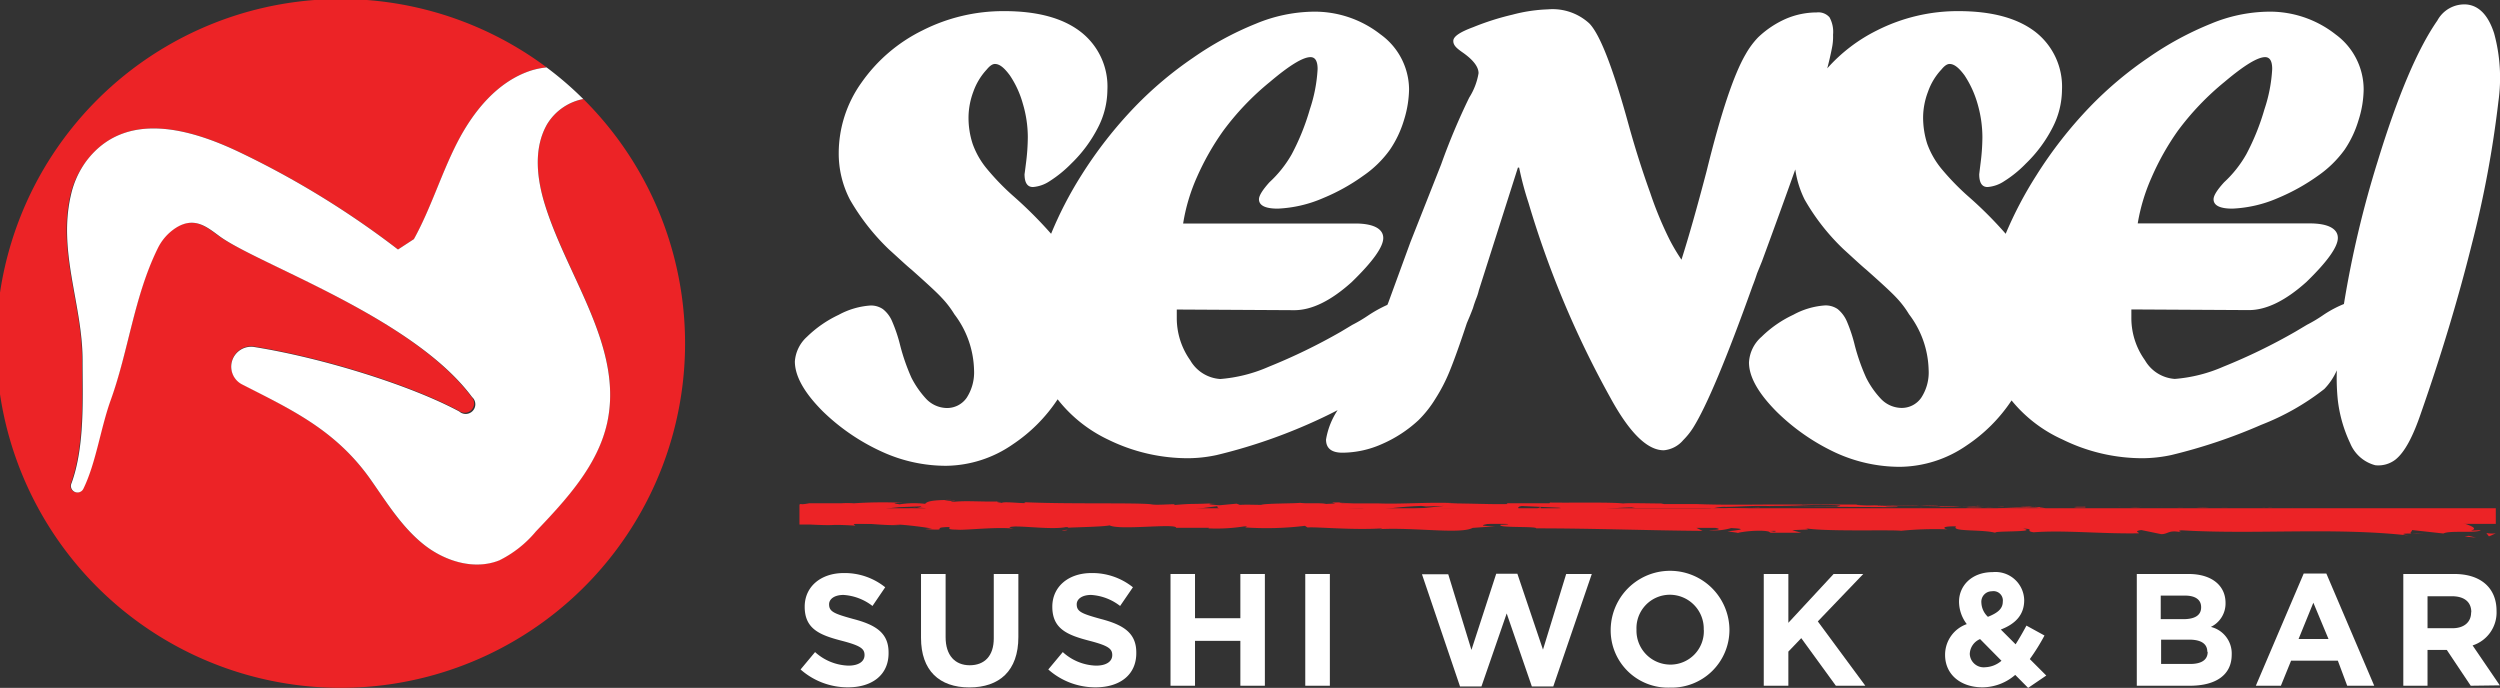 <svg id="Layer_1" data-name="Layer 1" xmlns="http://www.w3.org/2000/svg" viewBox="0 0 267.34 73.56"><rect x="0" y="0" width="267.34" height="73.56" fill="#333333" stroke="none"/><defs><style>.cls-1{fill:#ec2326;}.cls-2{fill:#fff;}</style></defs><path class="cls-1" d="M62.37,10.59a5.82,5.82,0,0,0-3.88,2.72C57,15.92,57.41,19.19,58.32,22c2.46,7.77,8.33,15.16,6.62,23.13-1,4.6-4.39,8.26-7.64,11.67a12,12,0,0,1-3.9,3.08C50.72,61,47.55,60,45.28,58.2s-3.84-4.33-5.5-6.71C36,46,31.12,43.79,25.89,41.06a2.13,2.13,0,0,1,1.31-4c7.21,1.15,16.64,4.06,21.91,6.89a1,1,0,0,0,1.32-1.49c-6.36-8.59-23-14.3-27.08-17.26-1.28-.94-2.61-2.07-4.56-.87a5.43,5.43,0,0,0-2,2.26c-2.46,5.1-3,10.85-5,16.16-1.09,3-1.58,6.74-2.93,9.5a.7.7,0,0,1-1.27-.59c1.44-4,1.19-9.09,1.18-13.23,0-5.9-2.67-11.58-1.23-17.65A9.58,9.58,0,0,1,9.26,17.2c4.11-5.41,11-3.48,16.31-.95a95.16,95.16,0,0,1,17,10.43l1.7-1.11c1.82-3.3,2.91-6.95,4.62-10.3s4.29-6.53,7.86-7.71a8.24,8.24,0,0,1,1.71-.35,36.83,36.83,0,1,0,3.92,3.38Z"/><path class="cls-2" d="M48.88,15.27c-1.71,3.35-2.8,7-4.62,10.3l-1.7,1.11a95.16,95.16,0,0,0-17-10.43c-5.32-2.53-12.2-4.46-16.31.95A9.58,9.58,0,0,0,7.6,20.79C6.16,26.86,8.81,32.54,8.83,38.44c0,4.14.26,9.27-1.18,13.23a.7.7,0,0,0,1.27.59c1.35-2.76,1.84-6.49,2.93-9.5,1.91-5.31,2.5-11.06,5-16.16a5.43,5.43,0,0,1,2-2.26c1.95-1.2,3.28-.07,4.56.87,4,3,20.72,8.67,27.08,17.26A1,1,0,0,1,49.11,44c-5.27-2.83-14.7-5.74-21.91-6.89a2.13,2.13,0,0,0-1.31,4C31.12,43.79,36,46,39.78,51.49c1.66,2.38,3.23,4.89,5.5,6.71S50.72,61,53.4,59.92a12,12,0,0,0,3.9-3.08c3.25-3.41,6.64-7.07,7.64-11.67,1.71-8-4.16-15.36-6.62-23.13-.91-2.85-1.31-6.12.17-8.73a5.82,5.82,0,0,1,3.88-2.72,36,36,0,0,0-3.92-3.38,8.24,8.24,0,0,0-1.71.35C53.17,8.74,50.6,11.92,48.88,15.27Z"/><rect class="cls-1" x="85.67" y="54.35" width="181.22" height="1.67"/><path class="cls-1" d="M266.89,55.47v0Z"/><polygon class="cls-1" points="258.87 54.33 259.03 54.33 257.71 54.33 258.87 54.33"/><path class="cls-1" d="M250.55,54.31h0Z"/><path class="cls-1" d="M246.11,54.25h0Z"/><path class="cls-1" d="M247,54.25Z"/><path class="cls-1" d="M242.91,54.24h1.16l-.89,0C242,54.22,242.24,54.23,242.91,54.24Z"/><path class="cls-1" d="M241.82,54.26h0Z"/><path class="cls-1" d="M243.69,54.25h-1.27a3.38,3.38,0,0,0,.58,0Z"/><path class="cls-1" d="M244.4,54.26c.65,0,1.49,0,.33,0C246.94,54.28,246.61,54.26,244.4,54.26Z"/><path class="cls-1" d="M250.12,54.33h0Z"/><path class="cls-1" d="M235.72,54.19c-.07,0,.39,0,.48,0h.85Z"/><path class="cls-1" d="M236.2,54.22h-1.28A9.24,9.24,0,0,0,236.2,54.22Z"/><polygon class="cls-1" points="241.61 54.29 243.71 54.27 241.21 54.29 241.61 54.29"/><polygon class="cls-1" points="230.85 54.16 231.58 54.15 230.29 54.17 230.85 54.16"/><path class="cls-1" d="M227.62,54.15c.54,0-.73,0-.17,0l-2.3,0Z"/><path class="cls-1" d="M224,54.15l1.13,0Z"/><path class="cls-1" d="M232.75,54.22l-1,0,.5,0Z"/><path class="cls-1" d="M232.27,54.22h0Z"/><path class="cls-1" d="M232.88,54.22h0Z"/><path class="cls-1" d="M238.27,54.26c-.75,0-2.31,0-.8,0A7.64,7.64,0,0,1,238.27,54.26Z"/><path class="cls-1" d="M233.5,54.25h1.35s-.27,0,.1,0Z"/><polygon class="cls-1" points="232.84 54.25 233.5 54.25 233 54.24 232.84 54.25"/><path class="cls-1" d="M226.34,54.18h-2l2.34,0C226.84,54.2,227.17,54.19,226.34,54.18Z"/><path class="cls-1" d="M229.22,54.2h0Z"/><polygon class="cls-1" points="217.27 54.16 217.39 54.17 217.41 54.17 217.27 54.16"/><path class="cls-1" d="M226.86,54.21h0Z"/><path class="cls-1" d="M222,54.15l1,0Z"/><path class="cls-1" d="M228.89,54.2H229C228.79,54.19,228.81,54.19,228.89,54.2Z"/><path class="cls-1" d="M228.89,54.2h0Z"/><path class="cls-1" d="M215.12,54.38c.1,0,1.63-.06,2.95,0s.45-.12-.68-.18a6.72,6.72,0,0,1-1.38,0c.47,0,3,0,1.84.07-1.77,0-1.45,0-2.32,0,.74,0-2.25.06-1.87.12l1.56,0S214.68,54.37,215.12,54.38Z"/><path class="cls-1" d="M219.94,54.18h.55l-1.91,0c-.91,0-1.1,0-1.17,0h2.53Z"/><path class="cls-1" d="M223,54.19c-.43,0-1.75,0-.94.07l2.1,0c-2.61,0,.75,0-1.14,0h1.41l-1.35,0H223c-.75,0-.12,0,.12,0H223Z"/><path class="cls-1" d="M236.08,54.34h0Z"/><path class="cls-1" d="M235,54.33h1c.53,0,0,0,0,0,.37,0,1.31,0,.14,0h-.19l-2.22,0Z"/><path class="cls-1" d="M228.91,54.28h-2.18l1.11,0h-.06A7.13,7.13,0,0,0,228.91,54.28Z"/><polygon class="cls-1" points="217.02 54.15 217.31 54.11 216.06 54.16 217.02 54.15"/><polygon class="cls-1" points="214.2 54.14 214.3 54.11 213.55 54.13 214.2 54.14"/><path class="cls-1" d="M115.43,55.25l.64,0Z"/><path class="cls-1" d="M110.8,55.25l-.11.07C110.9,55.28,111,55.26,110.8,55.25Z"/><path class="cls-1" d="M144.74,53.88a9.18,9.18,0,0,0-1.86-.1l.29.08C143.82,53.85,144.32,53.86,144.74,53.88Z"/><path class="cls-1" d="M97.17,54.38l.28,0,.62-.11Z"/><path class="cls-1" d="M96.52,54.85l-1.23-.07Z"/><path class="cls-1" d="M140.71,55l.75-.17C140.29,54.83,140.81,54.91,140.71,55Z"/><path class="cls-1" d="M185.23,54.05l-2,0C184.19,54,185,54.09,185.23,54.05Z"/><path class="cls-1" d="M113.61,56.74c.39,0,.56-.06.54-.09C113.75,56.68,113.52,56.7,113.61,56.74Z"/><path class="cls-1" d="M180.9,54h2.33C182.51,54,181.69,54,180.9,54Z"/><path class="cls-1" d="M232.41,54.77l.21,0S232.55,54.77,232.41,54.77Z"/><path class="cls-1" d="M259.12,57.05l-1.09,0C258.22,57.08,258.55,57.08,259.12,57.05Z"/><path class="cls-1" d="M202.82,54.08c.6,0,.09,0,0,0Z"/><path class="cls-1" d="M205.73,54.25l-.24,0Z"/><path class="cls-1" d="M174.93,54.36h0Z"/><path class="cls-1" d="M203.72,54.1h0Z"/><path class="cls-1" d="M203.6,54.08h.52C204.2,54.08,204.13,54.08,203.6,54.08Z"/><path class="cls-1" d="M202,54.08h0Z"/><path class="cls-1" d="M183.28,55.45l.13,0C184,55.39,183.75,55.41,183.28,55.45Z"/><path class="cls-1" d="M129.13,54.78h0Z"/><path class="cls-1" d="M127,54.85a11.43,11.43,0,0,1,2.13-.08l-.71-.27Z"/><path class="cls-1" d="M126.51,55.16,125,55c1.83-.23,3.15-.16,1.73-.34-.22.46-5.88.08-6.09.53l-1-.09.61,0c-1.94-.21-1.44.33-3.94.27-.87,0-1.47-.09-.88-.14l-1.94.11c-.57,0-.43-.08.13-.08l-3,0h0l-1.85.22c-.75-.06.38,0,.18-.1l-1.63.11c-.67-.11.69-.22,1.82-.21-1.53-.42-1.36.11-4.66-.13l1.54-.06a35.71,35.71,0,0,0-4-.28c.41.08,3.5.36,1.72.47a13.39,13.39,0,0,0-2.12,0c0-.15-.94-.11-2.12-.1l.08-.19a12.42,12.42,0,0,0-1.91.25,4.69,4.69,0,0,1-2-.29c-2.26,0,1.56.23-1.11.28-1.89-.07-3.21,0-5.46.13-1.31-.06.23-.11-.24-.16l-1.17.15c-.28,0-.19-.05-.14-.07-.5,0-.52.07-.61.12a.78.78,0,0,1-.25.06l-.58,0a.54.54,0,0,1-.2,0c-.1,0,0-.19,0-.32,0,.28,0-.59,0-.33l0-.25.23,0a12.49,12.49,0,0,0,1.36.08,12.88,12.88,0,0,0,1.55-.06c.47.05-.23.11-.09.17,2.63-.15,2.26-.11,4.41-.3l1.84.11c-1.35-.13.37-.28,1.88-.4L96,54.24l2.41-.09c.29,0,0,.08-.35.15l.45,0c.86.06.41.16-.21.25l-.86-.1c-.6.1-1.16.21-1,.31s.46,0,.79,0c-.16,0-.26,0-.19.06a4.59,4.59,0,0,0,.73-.06l.55.18.13-.07,3.16.11c2.25-.19,4.21-.46,7.8-.53-.89.13-.2.21-.24.36-1-.16-2.78.07-4.63,0,1,0,.75.09.51.12l3.31-.16c-.08.13.7.09,1.56.14-.65-.24,2.47-.17,3.82-.24.08.08-.24.16-1.88.15,1.81.17,2.34-.29,4.12-.14a3.92,3.92,0,0,0-.78,0,12,12,0,0,1,2.69,0h-.4c2.66,0,8.11,0,8.51-.2a1.64,1.64,0,0,1-.51.26l4.75-.62c-.42.16,1.19.52-1,.61.63,0,1.42,0,2.75,0-.43,0-1.07-.22-.48-.24,1.62.17,1.12.09,3.12.23-.64,0,.08-.27,1.1-.26-.16,0,.09.23-.29.25l2.55-.23c-.63,0-.11.19.46.25-.26,0,2.21,0,2.89,0l-1.09-.05c2.88,0,2.85-.31,5.71-.3-.35,0-.86.27.6.29A39.89,39.89,0,0,1,152,54.1l.49.06,1.94-.06c-1.21.14-4.6.47-6.45.6a15.22,15.22,0,0,0,1.91.06c.57.06-.88.09-1.35.1l3.76,0c-.17-.12,2.87-.13,2.73-.23l-4.09.14a20.94,20.94,0,0,1,5-.33c.67,0-.51.21-.45.25.34-.05,2.52-.09,2.77-.06l-1.13.06c1.48,0,2.42-.15,4.2-.05.61,0,1.83.13,1.94.07-1-.12-1.2-.51-.53-.6l3.93.18c1,.1-1.52.23-.66.31a5.91,5.91,0,0,1,.83-.08c.65,0-.27.09,1.14.07.23-.1,2.85,0,.66-.09,1.37,0,1.46,0,3.07,0-.51-.06,1.45-.22,2.82-.24-.08,0,.23.05.38.07l6.95,0c.24,0,1.5,0,1,.08.37,0,.72,0,1.53-.05,1.56.08-1.81,0-.61.11.1,0,2.09-.08,3.24-.11-.35-.07-2.66,0-3.81,0a4.64,4.64,0,0,1,1.34-.16c.84,0,2-.08,3.4-.1,2.18,0,.95.06,1.32,0,4.1,0,3.49-.16,6.89-.09,1.35.07.06.12.36.16l-3.93,0,1.48,0c-.56,0-1.75,0-2.39,0l10.07.06c.56,0,1.53,0,1.07-.06h-1c-.92-.05,1.88-.06.62-.08,1.34,0,2.84-.07,4.73,0l.35.06s-1.23,0-1.76,0c.79,0,2.89.08,3.75,0l-1.32,0c1.35,0,3-.08,4.68,0l-1.57-.06c1,.08-4.28,0-2.62.06-1.22-.07-2.11,0-3.71-.11,0,0,.57,0-.84,0h-.32c-.06,0-.07,0,0,0l.71,0-3.68.06c-.84,0,.35,0-.11-.05l-1.13,0c-.11,0-2.21-.08-.25-.1h-1.76c-1,0-2.47,0-3.36,0s-2.1.05-1.37,0l-2.77,0h0c-2.73,0-5.63.07-8.75-.05h-3.41l-.3-.06c-1.18,0-3.55-.07-4.06,0-1.27-.16-5.73-.06-7.81-.1l-.08.08-4.57,0,.11.08c-1.53.05-3.94-.07-6.36-.07a9.52,9.52,0,0,1,1.21,0c-2.89-.19-6.1.11-8.72,0-.65,0-1.13,0-1.59,0h-.1l-.91,0,.76,0-2,0-.32-.1H143c-.73,0-.59,0-.2.11l-1,.05c-.59-.15-2,0-2.78-.12-.5.08-3.77.05-4.16.22,0,0-.25,0,.15,0-.83,0-1.67-.05-2.42,0l-.35-.13-1.82.17c-1.11-.08-1.57-.13-.47-.22-2.66.14-2.16,0-4.42.2l.11-.09c-.81,0-2.1.12-2.58,0-1.81-.18-8.94,0-13.58-.22.9.28-2.16-.14-2.34.08-.27-.06-.92-.11-.17-.16-2.36.06-3.55-.12-5.19.06-.27-.07.51-.1.27-.14a5.51,5.51,0,0,1-1,0c-.24,0,.35-.05.72-.08-2.42,0-2.66.22-2.84.42a10,10,0,0,0-2.72.05c-.43-.07-1.14-.14.36-.16a46.12,46.12,0,0,0-5.25.05,10.84,10.84,0,0,0-1.4,0l-4.1,0,.69,0a5.62,5.62,0,0,1-.7.1c-.1,0-.31-.07-.32.09v.54c0,.41,0,.87,0,1.38,0,.05,0,.15,0,.16h1.1l0,0c3.45.17,1.49-.07,4.89.12l-.19-.14c.32-.3,3,.18,5,.07l-.71-.08a37.91,37.91,0,0,1,4.09.46c.24,0-.37,0-.7.06,2.83.2.37-.18,2.48-.22.38.1-.51.26.91.28.71.09,4.12-.32,6.06-.11-.43-.09-.85-.17.13-.23,1.5,0,4.06.33,5.41.07.19,0,.27,0,.27.06,1.15-.06,3.74-.1,4.43-.25,1.06.56,7.13-.25,7.11.26l3.53,0-.09.06a19,19,0,0,0,3.84-.21c.53,0,.15.08.1.11a33.64,33.64,0,0,0,6.39-.17l.29.18c.75-.1,4.77.3,8,.09,0,0-.1.06-.35.09,3.64-.22,8.71.56,10-.14l2.4-.17c-3.1-.06.47-.3-.81-.42,1.22-.05,3.16.21,1.66.25l-.24,0c-.55.37,3.86.14,3.78.39,6.11,0,12.07.23,17.8.27l-.66-.32,2,0c.53.07.71.24-.72.23a6.17,6.17,0,0,0,2.43-.21c2.79.13-1.09.36-.23.37L186,57l-.26,0a11.67,11.67,0,0,1,2.74-.24c1.08.07.55.2,1,.21,0,0,.14,0,.65,0l2.52,0-1-.26c1.12-.12,2.37,0,1.21-.27,1.7.45,9.39.18,10.43.32a36.5,36.5,0,0,1,5-.15c-.48-.06-.76-.36.89-.32-.61.62,3,.27,4.35.73-1.19-.3,4.68-.06,2.81-.5,1.38.06.09.24,1.13.4,3.27-.25,7.21.18,11.25.11.07-.09-.61-.22.26-.35l2.13.44c.8,0,.74-.5,2.2-.19-.21-.08-.52-.19,0-.22,7.92.47,16.19-.34,24.24.55-1.09-.19-.37-.21.47-.21-.54,0,0-.24-.1-.37l3.37.37c.62-.36,3.61,0,4-.36l-1.07.06c1.42-.41-2-.92-1.78-1.44-1.59.46-4.19-.68-6.79,0-.58-.11.49-.17.18-.29a7.58,7.58,0,0,1-2.94.18l.17-.06c-4.16.07-5.94-.15-10.6-.27l.34.25A12.28,12.28,0,0,1,241.1,55c-1.15.37,2.82,0,1.77.43-1.33-.5-7.07,0-8-.55-1.55,0,.45.27-1.09.28L233.4,55l-.39.19c-1,0-1.52-.21-1.56-.34.24,0,.7,0,1,0-1.31-.17-3.7.08-4.15,0l1.48.09c-4.21.15-9.35,0-13.41.28l.3.1c-3.1.21-2.48-.11-5.89,0l.12,0a17,17,0,0,1-2.53.15c.86-.13-1.62-.24-.49-.37a14.62,14.62,0,0,0-3.89.55l-.51-.17a9.24,9.24,0,0,1-2.53.29c1.4-.15-1.08-.26.48-.46-3.57-.35-5.3.39-6.94-.14-1.65.46,3.09.25,2.17.35.77.15-1.36.34-2.48.3s-1.94-.58-4.81-.56l.59,0c-1.07-.11-2.11.17-3.42,0-.74.27-1.72,0-1.93.34l2.64-.09a27.57,27.57,0,0,1-5.36.3c.19-.06.93-.15,1.43-.21-.72-.09-1.39.07-2.13,0,.21-.34,3.2-.08,4.8-.34-.77-.15-3,.25-2.22-.12-1.16.47-2.83-.05-4.78.31l.13-.2a14.7,14.7,0,0,1-1.51.13l1-.26c-1.57.22-3-.18-4.54-.06,3.16,0,.71.24,2,.38-3.9.27-2.24-.51-6.61-.4.6,0,2.22.11,1.3.2a20.66,20.66,0,0,1-2.44-.2c-2.89,0,.44.19-.79.32-1-.23-1.42.1-2.69.17v-.19c-3.3-.11-.88.4-3.85.26l1.26-.27-1.55.08L161,55a22.68,22.68,0,0,1-3.86.07c.39.13-.21.34-1.67.35-1-.11.55-.18-1.52-.14a3.74,3.74,0,0,1,1.88-.1c.1-.06.47-.12.56-.18A30.44,30.44,0,0,0,153,55a6.24,6.24,0,0,1,.81,0l-3,.26c-.48-.07-.1-.12.27-.18-.61,0-1,.11-1.92.13.23-.15.17-.3,1.44-.38l-2.86.18c-.19-.07-1.47-.17-1.1-.23-1.58-.07-3.88.3-6,.2a5.08,5.08,0,0,1-.77.08,53.47,53.47,0,0,0-6.07,0l-1.32-.24c-1.84.06,1.79.3-1.26.4-2.16.09-.81-.2-1.56-.27a23.08,23.08,0,0,1-4.93.2C125.39,55.15,125.9,55.18,126.51,55.16Zm-22.6.18a7.56,7.56,0,0,1,1.63,0A3.92,3.92,0,0,1,103.91,55.34Zm-3.41-.73a8.41,8.41,0,0,1-1.4,0C99.52,54.58,100,54.58,100.5,54.61Zm95.74-.52h0C195.22,54.07,195.57,54.08,196.24,54.09Zm2,0c.21,0,.19,0,.11,0h-1.12C197.4,54.12,197.67,54.13,198.27,54.12Zm-8.59,2.75-.39-.06C190.18,56.75,189.93,56.8,189.68,56.87Z"/><path class="cls-1" d="M96.6,54.79c-.12,0-.15,0-.18-.07S96.24,54.77,96.6,54.79Z"/><path class="cls-1" d="M140.58,55h.06l.07,0Z"/><path class="cls-1" d="M166.84,54.65l-.81,0A3.12,3.12,0,0,0,166.84,54.65Z"/><path class="cls-1" d="M209,54.08h-1.3l1.17,0S208.62,54.08,209,54.08Z"/><path class="cls-1" d="M220.31,54.35h.59l-.05,0C220,54.33,219.47,54.35,220.31,54.35Z"/><path class="cls-1" d="M210.23,54.23a16.9,16.9,0,0,0,1.83,0h-.16A8.75,8.75,0,0,0,210.23,54.23Z"/><path class="cls-1" d="M212.27,54.25h.84A8.28,8.28,0,0,0,212.27,54.25Z"/><path class="cls-1" d="M200.85,54.1c.43,0,.27-.05.51,0C201.84,54,198.48,54.12,200.85,54.1Z"/><polygon class="cls-1" points="210.97 54.35 210.64 54.31 210.13 54.34 210.97 54.35"/><path class="cls-1" d="M203.78,54.31l1.45,0a1.73,1.73,0,0,1,.39,0h-1.84Z"/><path class="cls-1" d="M205.62,54.31h0Z"/><polygon class="cls-1" points="208.98 54.36 208.55 54.35 207.52 54.35 208.98 54.36"/><path class="cls-1" d="M188.14,54.29l-1.59,0c-.16,0,.27,0,.86,0C187.79,54.32,188.38,54.31,188.14,54.29Z"/><path class="cls-1" d="M192.94,54.45c-.43,0-.46,0-.7,0l-.05.07Z"/><path class="cls-1" d="M188.31,54.48c-.16,0-2.31.06-.29.05C188.18,54.51,189.77,54.49,188.31,54.48Z"/><polygon class="cls-1" points="164.38 54.39 164.79 54.39 164.73 54.23 164.38 54.39"/><path class="cls-1" d="M143.3,54.86c1.88,0,.44-.12,2.14-.07.44,0-1.39,0-.93-.08C143.37,54.76,142.77,54.74,143.3,54.86Z"/><path class="cls-1" d="M144.51,54.71l.58,0Z"/><polygon class="cls-1" points="263.56 57.37 264.77 57.49 263.99 57.3 263.56 57.37"/><path class="cls-1" d="M265.88,57l.28.36.73-.33A3.36,3.36,0,0,1,265.88,57Z"/><path class="cls-1" d="M100.54,55l-.09,0a5.43,5.43,0,0,0,1,.06Z"/><polygon class="cls-1" points="116.95 55.03 116.67 55.03 117.2 55.22 116.95 55.03"/><path class="cls-1" d="M130.73,54.71l-1.79,0C130.16,54.7,130.88,55,130.73,54.71Z"/><path class="cls-2" d="M266.71,3.56Q265.78.69,263.79.48a3.28,3.28,0,0,0-3.15,1.72q-3.17,4.55-6.39,15.08a110.47,110.47,0,0,0-3.6,15.23,11.83,11.83,0,0,0-2.27,1.22,15.25,15.25,0,0,1-1.68,1l-1.21.72a61.45,61.45,0,0,1-7.73,3.76,16.09,16.09,0,0,1-5.19,1.31,4,4,0,0,1-3.2-2,7.72,7.72,0,0,1-1.45-4.57v-.86l12.57.07q2.79,0,6.14-3c2.25-2.18,3.37-3.76,3.37-4.72s-1-1.55-3-1.55h-18.4a20.19,20.19,0,0,1,1.48-4.91A27.85,27.85,0,0,1,232.88,14a29,29,0,0,1,5-5.24q3.14-2.65,4.34-2.65c.51,0,.76.42.76,1.27a16.21,16.21,0,0,1-.83,4.31,25,25,0,0,1-1.93,4.79,12.33,12.33,0,0,1-2.37,3q-1.14,1.24-1.14,1.83c0,.66.68,1,2,1a13.67,13.67,0,0,0,4.9-1.14,21.63,21.63,0,0,0,4.27-2.38A11.79,11.79,0,0,0,250.73,16a11.4,11.4,0,0,0,1.48-3.14,11.22,11.22,0,0,0,.55-3.31,7.3,7.3,0,0,0-3-5.87,11.37,11.37,0,0,0-7.32-2.43,16.52,16.52,0,0,0-6,1.28,33.93,33.93,0,0,0-6.7,3.63,39.77,39.77,0,0,0-6.24,5.25,45.51,45.51,0,0,0-5.75,7.36A41.58,41.58,0,0,0,214.48,25a42.06,42.06,0,0,0-3.91-3.92,26.79,26.79,0,0,1-2.93-3,9,9,0,0,1-1.55-2.7,9.26,9.26,0,0,1-.44-2.89,7.82,7.82,0,0,1,.52-2.67,6.71,6.71,0,0,1,1.45-2.4c.32-.39.6-.58.86-.58.5,0,1,.41,1.6,1.22a10.91,10.91,0,0,1,1.38,3,12.92,12.92,0,0,1,.53,3.6,22.84,22.84,0,0,1-.21,2.9c-.09.73-.13,1.09-.13,1.06,0,.92.29,1.38.89,1.38a3.71,3.71,0,0,0,1.79-.63,12.32,12.32,0,0,0,2.31-1.88,14.52,14.52,0,0,0,2.86-3.86,8.93,8.93,0,0,0,1-4,7.42,7.42,0,0,0-2.86-6.23q-2.87-2.2-8.17-2.21a19.13,19.13,0,0,0-8.77,2.07,17.49,17.49,0,0,0-5.3,4.05c.21-.8.37-1.51.49-2.12a6,6,0,0,0,.13-1.48,3.22,3.22,0,0,0-.38-1.86,1.58,1.58,0,0,0-1.37-.52A8.41,8.41,0,0,0,191,2,10.31,10.31,0,0,0,188,4a9,9,0,0,0-1.34,1.82q-1.89,3.24-4.16,12.47-1.54,5.87-2.69,9.48a20.28,20.28,0,0,1-1.27-2.14,38.69,38.69,0,0,1-2.07-5q-1.26-3.5-2.29-7.21-2.51-9.17-4.23-10.92A5.81,5.81,0,0,0,165.53,1a16.94,16.94,0,0,0-3.8.57,27.86,27.86,0,0,0-4.18,1.33c-1.43.53-2.14,1-2.14,1.48s.36.79,1.07,1.28c1.09.78,1.63,1.5,1.63,2.17a7,7,0,0,1-1,2.61,70.5,70.5,0,0,0-3,7.14l-3.28,8.3-2.38,6.51-.09.21a14.09,14.09,0,0,0-2.06,1.14,15.68,15.68,0,0,1-1.69,1l-1.2.72a62.18,62.18,0,0,1-7.74,3.76,16,16,0,0,1-5.18,1.31,4,4,0,0,1-3.21-2,7.78,7.78,0,0,1-1.44-4.57v-.86l12.57.07c1.86,0,3.91-1,6.13-3,2.25-2.18,3.38-3.76,3.38-4.72s-1-1.55-3-1.55h-18.4A19.76,19.76,0,0,1,128,18.93,27.85,27.85,0,0,1,130.8,14a28.68,28.68,0,0,1,5-5.24c2.09-1.77,3.53-2.65,4.34-2.65.5,0,.76.42.76,1.27a16.21,16.21,0,0,1-.83,4.31,25,25,0,0,1-1.93,4.79,12.34,12.34,0,0,1-2.38,3c-.75.83-1.13,1.44-1.13,1.83,0,.66.67,1,2,1a13.62,13.62,0,0,0,4.89-1.14,21.07,21.07,0,0,0,4.27-2.38A11.44,11.44,0,0,0,148.64,16a11.41,11.41,0,0,0,1.49-3.14,11.55,11.55,0,0,0,.55-3.31,7.3,7.3,0,0,0-3.05-5.87,11.41,11.41,0,0,0-7.32-2.43,16.52,16.52,0,0,0-6,1.28,33.65,33.65,0,0,0-6.7,3.63,39.77,39.77,0,0,0-6.24,5.25,45.51,45.51,0,0,0-5.75,7.36A40.67,40.67,0,0,0,112.4,25a44.69,44.69,0,0,0-3.91-3.92,25.93,25.93,0,0,1-2.93-3,8.76,8.76,0,0,1-1.55-2.7,9,9,0,0,1-.44-2.89,8,8,0,0,1,.51-2.67,6.85,6.85,0,0,1,1.45-2.4c.32-.39.61-.58.86-.58.51,0,1,.41,1.6,1.22a10.36,10.36,0,0,1,1.38,3,12.57,12.57,0,0,1,.54,3.6,22.84,22.84,0,0,1-.21,2.9c-.09.73-.14,1.09-.14,1.06q0,1.38.9,1.38a3.74,3.74,0,0,0,1.79-.63,13,13,0,0,0,2.31-1.88,14.52,14.52,0,0,0,2.86-3.86,8.91,8.91,0,0,0,1-4,7.39,7.39,0,0,0-2.86-6.23c-1.9-1.47-4.63-2.21-8.16-2.21a19.1,19.1,0,0,0-8.77,2.07,17.23,17.23,0,0,0-6.51,5.58,13,13,0,0,0-2.43,7.51,10.7,10.7,0,0,0,1.2,5,23.76,23.76,0,0,0,4.17,5.32c1.11,1,1.91,1.76,2.42,2.17,1.65,1.47,2.73,2.46,3.22,3a10.34,10.34,0,0,1,1.36,1.77,10.21,10.21,0,0,1,2.1,5.93,5,5,0,0,1-.79,3,2.55,2.55,0,0,1-2.18,1.09,3.11,3.11,0,0,1-2.17-1,10.11,10.11,0,0,1-1.55-2.23,21.68,21.68,0,0,1-1.2-3.43,16.18,16.18,0,0,0-.85-2.56,3.28,3.28,0,0,0-1-1.35,2.26,2.26,0,0,0-1.34-.39,8.3,8.3,0,0,0-3.4,1,12.37,12.37,0,0,0-3.39,2.35A3.92,3.92,0,0,0,85,38.65Q85,41,88,44A22.31,22.31,0,0,0,94.3,48.3a16.44,16.44,0,0,0,6.86,1.51,12.74,12.74,0,0,0,7.14-2.29,17.08,17.08,0,0,0,4.8-4.82A15,15,0,0,0,118.48,47,19.31,19.31,0,0,0,127.11,49a14.86,14.86,0,0,0,3-.34,57.92,57.92,0,0,0,9.65-3.24c1.24-.54,2.32-1.06,3.28-1.56A8.07,8.07,0,0,0,141.8,47c0,.94.58,1.41,1.76,1.41a10.51,10.51,0,0,0,4.23-.93,13.82,13.82,0,0,0,3.9-2.55,12.06,12.06,0,0,0,1.82-2.31A18.12,18.12,0,0,0,155,39.74c.48-1.17,1.1-2.89,1.86-5.19l.33-.78q.19-.47.33-.84c.09-.32.21-.66.34-1a5.69,5.69,0,0,0,.28-.88l4.18-13.13h.13a33,33,0,0,0,1,3.76,103.06,103.06,0,0,0,8.74,20.82q3.08,5.66,5.73,5.65A3.07,3.07,0,0,0,180,47.06a7.58,7.58,0,0,0,1.07-1.34q2.17-3.48,6.35-15.16c.14-.34.3-.79.48-1.34l.52-1.28q2.08-5.65,3.56-9.82a10.58,10.58,0,0,0,1,3.22,23.18,23.18,0,0,0,4.17,5.32c1.1,1,1.91,1.76,2.41,2.17,1.66,1.47,2.73,2.46,3.23,3a10.31,10.31,0,0,1,1.35,1.77,10.21,10.21,0,0,1,2.1,5.93,4.93,4.93,0,0,1-.79,3,2.53,2.53,0,0,1-2.17,1.09,3.09,3.09,0,0,1-2.17-1,9.47,9.47,0,0,1-1.55-2.23,21.51,21.51,0,0,1-1.21-3.43,16.3,16.3,0,0,0-.84-2.56,3.47,3.47,0,0,0-1-1.35,2.29,2.29,0,0,0-1.35-.39,8.23,8.23,0,0,0-3.39,1,12.22,12.22,0,0,0-3.39,2.35,3.9,3.9,0,0,0-1.35,2.75q0,2.31,3,5.31a22.6,22.6,0,0,0,6.27,4.34,16.47,16.47,0,0,0,6.86,1.51,12.77,12.77,0,0,0,7.15-2.29,17.18,17.18,0,0,0,4.8-4.81A14.92,14.92,0,0,0,220.56,47,19.34,19.34,0,0,0,229.19,49a15,15,0,0,0,3-.34,57.82,57.82,0,0,0,9.64-3.24,26.43,26.43,0,0,0,6.72-3.82,6.68,6.68,0,0,0,1.34-2,23.52,23.52,0,0,0,.1,3.13,14.73,14.73,0,0,0,1.33,4.67A4,4,0,0,0,254,49.75H254a3,3,0,0,0,2.17-.61c1-.81,1.87-2.47,2.73-5q3.25-9.3,5.42-18a114.14,114.14,0,0,0,2.85-15.29A18.05,18.05,0,0,0,266.71,3.56Z"/><path class="cls-2" d="M90.68,73.5a7.61,7.61,0,0,1-5.07-1.91l1.55-1.86a5.55,5.55,0,0,0,3.57,1.45c1.07,0,1.72-.43,1.72-1.13v0c0-.67-.41-1-2.4-1.52-2.41-.62-4-1.28-4-3.65v0c0-2.16,1.74-3.6,4.18-3.6a6.91,6.91,0,0,1,4.43,1.52l-1.36,2a5.65,5.65,0,0,0-3.1-1.18c-1,0-1.54.46-1.54,1v0c0,.78.51,1,2.58,1.57,2.42.63,3.78,1.5,3.78,3.58v0C95.06,72.17,93.26,73.5,90.68,73.5Z"/><path class="cls-2" d="M103.66,73.51c-3.2,0-5.17-1.79-5.17-5.3V61.38h2.63v6.76c0,1.94,1,3,2.58,3s2.57-1,2.57-2.86V61.38h2.63v6.74C108.9,71.74,106.87,73.51,103.66,73.51Z"/><path class="cls-2" d="M117.16,73.5a7.57,7.57,0,0,1-5.06-1.91l1.55-1.86a5.5,5.5,0,0,0,3.56,1.45c1.08,0,1.73-.43,1.73-1.13v0c0-.67-.41-1-2.41-1.52-2.4-.62-4-1.28-4-3.65v0c0-2.16,1.74-3.6,4.18-3.6a6.94,6.94,0,0,1,4.44,1.52l-1.37,2a5.62,5.62,0,0,0-3.1-1.18c-1,0-1.54.46-1.54,1v0c0,.78.51,1,2.58,1.57,2.42.63,3.79,1.5,3.79,3.58v0C121.55,72.17,119.74,73.5,117.16,73.5Z"/><path class="cls-2" d="M132.64,73.33v-4.8h-4.85v4.8h-2.62V61.38h2.62v4.73h4.85V61.38h2.62V73.33Z"/><path class="cls-2" d="M139.58,73.33V61.38h2.63V73.33Z"/><path class="cls-2" d="M166.1,73.41h-2.29l-2.69-7.81-2.7,7.81h-2.29l-4.07-12h2.81l2.48,8.09L160,61.35h2.26L165,69.47l2.48-8.09h2.74Z"/><path class="cls-2" d="M178.57,73.53a6.12,6.12,0,0,1-6.33-6.14v0a6.35,6.35,0,0,1,12.7,0v0A6.18,6.18,0,0,1,178.57,73.53Zm3.62-6.17a3.63,3.63,0,0,0-3.62-3.76A3.57,3.57,0,0,0,175,67.32v0a3.63,3.63,0,0,0,3.62,3.75,3.57,3.57,0,0,0,3.58-3.72Z"/><path class="cls-2" d="M196.32,73.33l-3.7-5.09-1.38,1.44v3.65h-2.63V61.38h2.63V66.6l4.84-5.22h3.17l-4.86,5.07,5.08,6.88Z"/><path class="cls-2" d="M216.88,73.56l-1.38-1.39A5.4,5.4,0,0,1,212,73.5c-2.29,0-4-1.33-4-3.47a3.47,3.47,0,0,1,2.32-3.29,4,4,0,0,1-.83-2.4c0-1.66,1.31-3.16,3.61-3.16a3.07,3.07,0,0,1,3.36,3c0,1.62-1,2.56-2.5,3.14l1.58,1.58c.39-.61.79-1.31,1.16-2l1.93,1.06a21.84,21.84,0,0,1-1.57,2.52l1.76,1.76Zm-5.14-5.22a1.79,1.79,0,0,0-1.1,1.59,1.49,1.49,0,0,0,1.67,1.42,2.81,2.81,0,0,0,1.72-.69Zm1.3-5.11a1.12,1.12,0,0,0-1.16,1.22,2.18,2.18,0,0,0,.7,1.51c1-.4,1.59-.84,1.59-1.61A1,1,0,0,0,213,63.23Z"/><path class="cls-2" d="M234.18,73.33H228.5V61.38h5.55c2.44,0,3.94,1.22,3.94,3.09v0a2.78,2.78,0,0,1-1.57,2.57A2.92,2.92,0,0,1,238.65,70v0C238.65,72.23,236.88,73.33,234.18,73.33Zm1.2-8.41c0-.79-.62-1.23-1.73-1.23h-2.59v2.52h2.42c1.16,0,1.9-.37,1.9-1.26Zm.66,4.77c0-.8-.6-1.29-1.94-1.29h-3V71h3.12c1.16,0,1.86-.41,1.86-1.29Z"/><path class="cls-2" d="M251,73.33,250,70.65h-5l-1.09,2.68h-2.68l5.12-12h2.42l5.12,12Zm-3.62-8.88-1.58,3.88H249Z"/><path class="cls-2" d="M264.21,73.33l-2.56-3.83h-2.06v3.83H257V61.38h5.46c2.82,0,4.51,1.49,4.51,3.94v0a3.7,3.7,0,0,1-2.56,3.7l2.91,4.27Zm.06-7.87c0-1.12-.79-1.7-2.07-1.7h-2.61v3.42h2.66c1.28,0,2-.68,2-1.68Z"/></svg>